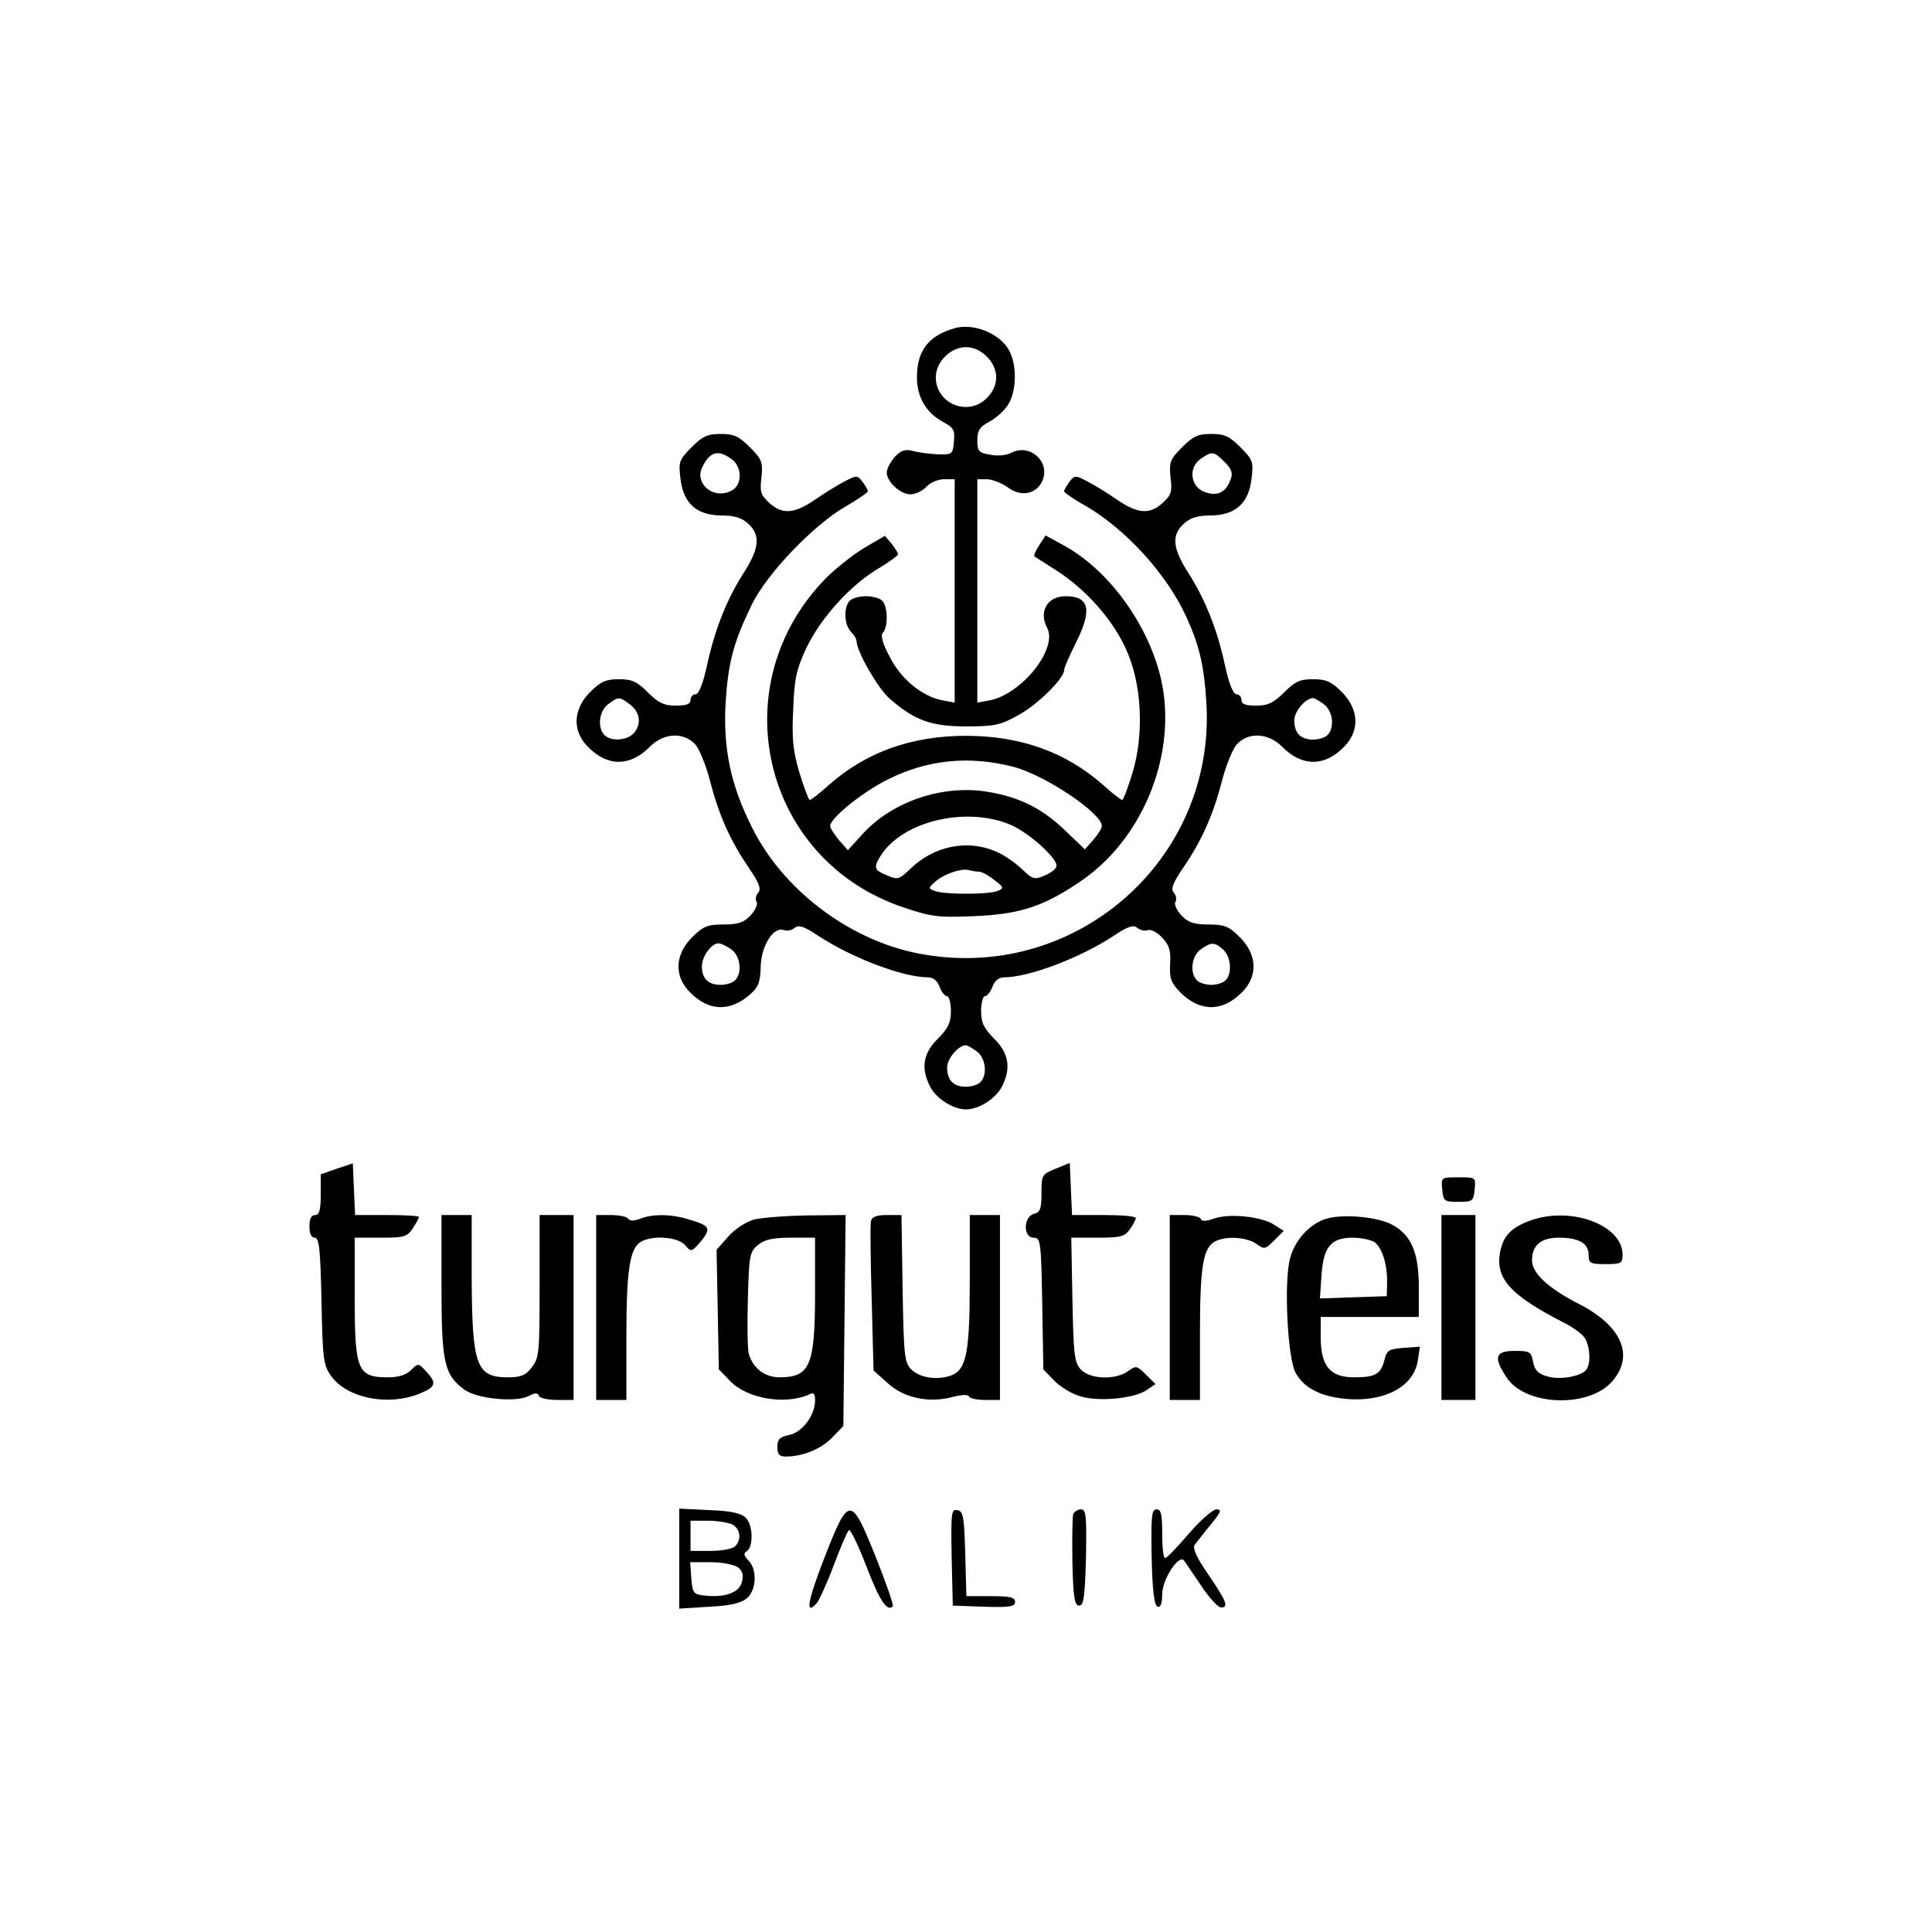 <?xml version="1.0" standalone="no"?>
<!DOCTYPE svg PUBLIC "-//W3C//DTD SVG 20010904//EN"
 "http://www.w3.org/TR/2001/REC-SVG-20010904/DTD/svg10.dtd">
<svg version="1.0" xmlns="http://www.w3.org/2000/svg"
 width="512pt" height="512pt" viewBox="0 0 512 512"
 preserveAspectRatio="xMidYMid meet">
<g transform="translate(0,512) scale(0.1,-0.1)"
fill="#000000" stroke="none">
<path d="M2529 4250 c-69 -20 -99 -60 -99 -130 0 -52 24 -93 67 -117 30 -16
34 -22 31 -53 -3 -34 -4 -35 -43 -34 -22 1 -52 5 -66 9 -20 5 -31 2 -48 -16
-11 -13 -21 -31 -21 -41 0 -25 36 -58 63 -58 13 0 32 9 42 20 10 11 31 20 47
20 l28 0 0 -296 0 -296 -32 6 c-54 10 -110 56 -140 115 -20 37 -25 58 -18 65
14 14 13 69 -2 84 -7 7 -26 12 -43 12 -17 0 -36 -5 -43 -12 -17 -17 -15 -64 3
-82 8 -8 15 -19 15 -25 0 -27 56 -124 86 -151 67 -59 111 -75 204 -75 76 0 91
3 139 30 51 28 121 97 121 119 0 6 14 38 30 70 45 89 38 126 -26 126 -48 0
-72 -40 -49 -84 29 -55 -67 -175 -152 -192 l-33 -6 0 296 0 296 25 0 c14 0 39
-10 55 -21 35 -27 76 -19 92 16 23 51 -33 101 -82 75 -13 -7 -37 -9 -56 -5
-30 5 -34 9 -34 38 0 26 6 36 33 50 18 10 41 31 50 47 21 35 22 102 2 140 -24
46 -95 75 -146 60z m86 -75 c16 -15 25 -36 25 -55 0 -19 -9 -40 -25 -55 -49
-50 -135 -15 -135 55 0 41 39 80 80 80 19 0 40 -9 55 -25z"/>
<path d="M1833 3935 c-33 -33 -35 -39 -30 -81 7 -67 42 -99 107 -100 37 0 56
-6 74 -23 32 -30 28 -65 -13 -129 -45 -70 -77 -151 -97 -244 -11 -50 -22 -78
-31 -78 -7 0 -13 -7 -13 -15 0 -11 -11 -15 -39 -15 -31 0 -46 7 -74 35 -29 29
-42 35 -77 35 -34 0 -48 -6 -76 -34 -46 -46 -48 -104 -5 -146 51 -52 111 -52
163 1 36 36 87 40 119 8 11 -11 29 -54 40 -96 23 -90 53 -159 103 -232 28 -41
34 -57 25 -67 -6 -7 -8 -18 -4 -24 4 -6 -3 -22 -16 -36 -18 -19 -33 -24 -72
-24 -42 0 -54 -5 -83 -34 -46 -46 -48 -104 -5 -146 49 -50 105 -52 158 -6 23
20 28 33 29 76 2 56 35 106 62 95 8 -3 21 0 28 6 10 9 25 4 61 -20 89 -59 226
-111 292 -111 14 0 25 -9 31 -25 5 -14 14 -25 20 -25 5 0 10 -18 10 -39 0 -31
-7 -46 -35 -74 -39 -39 -45 -78 -20 -127 17 -32 61 -60 95 -60 34 0 78 28 95
60 25 49 19 88 -20 127 -28 28 -35 43 -35 74 0 21 5 39 10 39 6 0 15 11 20 25
6 16 17 25 31 25 66 0 203 52 292 111 36 24 51 29 61 20 7 -6 20 -9 28 -6 8 3
25 -6 38 -20 19 -20 23 -34 21 -70 -2 -38 2 -49 27 -75 52 -52 112 -52 163 0
43 42 41 100 -5 146 -29 29 -41 34 -83 34 -39 0 -54 5 -72 24 -13 14 -20 30
-16 36 4 6 2 17 -4 24 -9 10 -3 26 25 67 50 73 80 142 103 232 11 42 29 85 40
96 32 32 83 28 119 -8 52 -53 112 -53 163 -1 43 42 41 100 -5 146 -28 28 -42
34 -76 34 -35 0 -48 -6 -77 -35 -28 -28 -43 -35 -74 -35 -28 0 -39 4 -39 15 0
8 -6 15 -13 15 -9 0 -20 28 -31 78 -20 93 -52 174 -97 244 -41 64 -45 99 -13
129 18 17 37 23 74 23 65 1 100 33 107 100 5 42 3 48 -30 81 -29 29 -42 35
-77 35 -35 0 -48 -6 -77 -35 -32 -32 -35 -39 -31 -80 5 -38 2 -47 -21 -68 -34
-31 -66 -29 -121 9 -25 17 -60 39 -78 48 -32 17 -34 17 -48 -1 -7 -10 -14 -21
-14 -25 0 -3 25 -21 56 -38 107 -62 216 -181 268 -295 34 -74 47 -129 53 -226
26 -422 -356 -751 -772 -664 -180 38 -351 169 -432 332 -57 113 -77 210 -70
332 7 107 21 159 69 258 40 83 166 214 251 262 31 18 57 36 57 39 0 4 -7 15
-14 25 -14 18 -16 18 -48 1 -18 -9 -53 -31 -78 -48 -55 -38 -87 -40 -121 -9
-23 21 -26 30 -21 68 4 41 1 48 -31 80 -29 29 -42 35 -77 35 -35 0 -48 -6 -77
-35z m105 -31 c29 -20 30 -69 1 -84 -48 -26 -101 19 -77 64 20 39 41 45 76 20z
m1307 -8 c19 -19 23 -30 16 -47 -12 -34 -35 -45 -68 -33 -38 13 -45 65 -11 88
30 21 35 20 63 -8z m-1578 -641 c27 -19 34 -49 16 -74 -16 -23 -62 -28 -81 -9
-20 20 -14 65 10 82 27 20 29 20 55 1z m1841 -1 c24 -17 30 -62 10 -82 -7 -7
-24 -12 -38 -12 -33 0 -50 17 -50 51 0 24 30 59 50 59 3 0 16 -7 28 -16z
m-1570 -650 c24 -17 30 -62 10 -82 -7 -7 -24 -12 -38 -12 -33 0 -50 17 -50 49
0 26 25 61 44 61 6 0 22 -7 34 -16z m1304 -1 c20 -18 24 -63 6 -81 -7 -7 -24
-12 -38 -12 -14 0 -31 5 -38 12 -20 20 -14 65 10 82 28 20 37 20 60 -1z m-654
-269 c24 -17 30 -62 10 -82 -7 -7 -24 -12 -38 -12 -33 0 -50 17 -50 51 0 24
30 59 50 59 3 0 16 -7 28 -16z"/>
<path d="M2292 3669 c-29 -17 -73 -52 -99 -77 -283 -283 -175 -751 202 -877
71 -24 91 -27 185 -23 121 5 184 25 280 90 163 108 255 325 221 518 -27 149
-135 304 -259 373 l-51 28 -17 -26 c-9 -14 -15 -27 -13 -29 2 -2 29 -19 59
-38 76 -49 146 -126 183 -206 43 -92 50 -225 18 -331 -12 -39 -24 -71 -27 -71
-3 0 -27 18 -52 41 -98 86 -218 129 -362 129 -144 0 -264 -43 -362 -129 -25
-23 -49 -41 -52 -41 -3 0 -15 32 -27 71 -17 57 -21 89 -17 167 3 83 8 107 35
165 38 79 115 165 190 210 29 17 53 35 53 38 0 4 -8 16 -17 28 l-18 21 -53
-31z m393 -581 c83 -21 235 -123 235 -157 0 -6 -10 -22 -22 -36 l-23 -26 -51
49 c-60 58 -120 89 -203 103 -119 21 -253 -23 -333 -109 l-41 -45 -24 27 c-12
15 -23 31 -23 37 0 21 87 91 154 124 105 52 214 63 331 33z m-4 -155 c48 -22
119 -86 119 -107 0 -8 -14 -19 -31 -26 -28 -12 -32 -11 -62 18 -18 17 -49 38
-69 46 -75 32 -163 14 -225 -46 -30 -29 -34 -30 -62 -18 -35 14 -37 21 -16 54
60 92 230 130 346 79z m-87 -123 c8 0 26 -10 41 -22 26 -20 26 -22 9 -29 -24
-10 -143 -10 -167 0 -17 6 -17 8 1 24 23 21 71 37 90 31 8 -2 19 -4 26 -4z"/>
<path d="M893 2023 l-43 -15 0 -54 c0 -41 -4 -54 -15 -54 -10 0 -15 -10 -15
-30 0 -19 5 -30 14 -30 12 0 15 -31 18 -167 3 -155 5 -170 25 -199 42 -59 150
-81 233 -48 45 18 49 28 19 60 -20 22 -21 22 -40 3 -13 -13 -33 -19 -61 -19
-81 0 -88 18 -88 214 l0 156 69 0 c62 0 70 2 85 25 9 13 16 27 16 30 0 3 -38
5 -85 5 l-84 0 -3 68 -3 69 -42 -14z"/>
<path d="M2798 2023 c-37 -15 -38 -17 -38 -65 0 -41 -3 -51 -20 -55 -28 -7
-29 -63 -1 -63 19 0 20 -10 23 -174 l3 -175 30 -31 c16 -16 47 -35 70 -41 50
-14 139 -5 172 16 l25 17 -25 25 c-24 24 -26 25 -48 9 -34 -24 -101 -21 -125
5 -17 19 -19 40 -22 185 l-3 164 70 0 c61 0 72 3 85 22 9 12 16 26 16 30 0 5
-38 8 -85 8 l-84 0 -3 69 -3 69 -37 -15z"/>
<path d="M3822 1968 c3 -31 5 -33 43 -33 38 0 40 2 43 33 3 32 3 32 -43 32
-46 0 -46 0 -43 -32z"/>
<path d="M1170 1713 c0 -205 7 -236 61 -276 33 -24 136 -34 169 -17 18 9 25
10 28 1 2 -6 24 -11 48 -11 l44 0 0 245 0 245 -45 0 -45 0 0 -189 c0 -175 -1
-190 -21 -215 -16 -21 -29 -26 -63 -26 -84 0 -95 30 -96 268 l0 162 -40 0 -40
0 0 -187z"/>
<path d="M1580 1655 l0 -245 40 0 40 0 0 168 c0 177 9 236 40 252 32 17 95 12
115 -9 17 -20 18 -19 43 10 28 35 24 41 -38 59 -44 13 -92 13 -124 0 -16 -6
-27 -6 -31 0 -4 6 -24 10 -46 10 l-39 0 0 -245z"/>
<path d="M1998 1888 c-22 -6 -50 -25 -68 -45 l-31 -35 3 -158 3 -159 30 -31
c44 -46 144 -64 208 -36 13 7 17 3 17 -15 0 -40 -34 -85 -69 -92 -25 -5 -31
-12 -31 -32 0 -19 5 -25 23 -25 44 0 94 20 123 51 l29 30 3 280 3 279 -103 -1
c-57 -1 -120 -6 -140 -11z m162 -192 c0 -195 -13 -226 -94 -226 -40 0 -72 25
-82 64 -3 13 -4 79 -2 146 3 114 5 123 27 141 17 14 39 19 87 19 l64 0 0 -144z"/>
<path d="M2308 1884 c-2 -9 -1 -102 2 -206 l5 -190 37 -33 c43 -40 110 -54
173 -37 24 6 41 7 43 1 2 -5 21 -9 43 -9 l39 0 0 245 0 245 -40 0 -40 0 0
-175 c0 -192 -9 -237 -52 -251 -37 -12 -81 -5 -103 17 -18 18 -20 35 -23 214
l-3 195 -39 0 c-28 0 -39 -5 -42 -16z"/>
<path d="M3100 1655 l0 -245 40 0 40 0 0 174 c0 179 8 229 40 246 28 15 83 12
109 -6 22 -16 24 -15 48 9 l25 25 -25 16 c-33 22 -117 31 -159 17 -22 -8 -34
-8 -36 -1 -2 5 -21 10 -43 10 l-39 0 0 -245z"/>
<path d="M3514 1890 c-44 -14 -82 -56 -95 -104 -17 -61 -7 -263 14 -303 21
-40 64 -63 131 -70 102 -10 182 31 193 100 l6 38 -43 -3 c-39 -3 -45 -6 -51
-32 -10 -38 -24 -46 -81 -46 -63 0 -88 30 -88 106 l0 54 130 0 130 0 0 78 c0
91 -19 137 -68 165 -37 22 -133 31 -178 17z m129 -62 c20 -15 34 -60 33 -108
l-1 -35 -89 -3 -88 -3 4 60 c5 77 25 101 83 101 22 0 49 -6 58 -12z"/>
<path d="M3820 1655 l0 -245 45 0 45 0 0 245 0 245 -45 0 -45 0 0 -245z"/>
<path d="M4057 1886 c-53 -19 -74 -42 -82 -86 -12 -69 29 -113 167 -184 21
-10 45 -27 54 -37 18 -20 22 -75 6 -91 -16 -16 -67 -25 -100 -16 -25 7 -34 15
-39 38 -5 28 -9 30 -49 30 -52 0 -57 -17 -21 -71 51 -76 220 -81 281 -8 58 68
22 147 -91 204 -81 42 -123 81 -123 115 0 40 24 60 71 60 53 0 79 -15 79 -45
0 -23 4 -25 45 -25 41 0 45 2 45 25 0 78 -135 129 -243 91z"/>
<path d="M1800 990 l0 -133 80 5 c58 3 85 10 100 23 25 22 27 77 3 100 -12 13
-13 19 -4 24 18 12 17 70 -3 89 -12 12 -39 18 -96 20 l-80 4 0 -132z m141 90
c21 -12 25 -40 7 -58 -7 -7 -36 -12 -65 -12 l-53 0 0 40 0 40 46 0 c25 0 54
-5 65 -10z m14 -113 c13 -10 16 -21 11 -40 -7 -28 -46 -42 -102 -35 -26 3 -29
7 -32 46 l-3 42 54 0 c29 0 61 -6 72 -13z"/>
<path d="M2186 995 c-46 -118 -53 -158 -22 -124 7 8 28 54 46 102 18 48 36 90
40 92 4 2 25 -41 46 -96 35 -91 55 -121 70 -106 3 2 -17 60 -44 128 -67 167
-72 167 -136 4z"/>
<path d="M2522 993 l3 -128 83 -3 c68 -2 82 0 82 13 0 12 -13 15 -65 15 l-64
0 -3 112 c-3 99 -5 113 -21 116 -16 3 -17 -6 -15 -125z"/>
<path d="M2844 1107 c-2 -7 -3 -65 -2 -128 2 -93 6 -114 18 -114 12 0 15 22
18 128 2 110 0 127 -13 127 -9 0 -18 -6 -21 -13z"/>
<path d="M3052 993 c2 -90 7 -128 16 -131 8 -2 12 9 12 35 1 39 45 106 58 87
4 -5 24 -35 45 -66 21 -32 45 -58 53 -58 21 0 15 16 -37 92 -28 41 -39 65 -33
74 5 7 24 31 42 53 28 34 31 41 15 41 -10 -1 -43 -30 -73 -65 -30 -35 -58 -64
-62 -64 -5 -1 -8 28 -8 64 0 52 -3 65 -15 65 -13 0 -15 -18 -13 -127z"/>
</g>
</svg>
